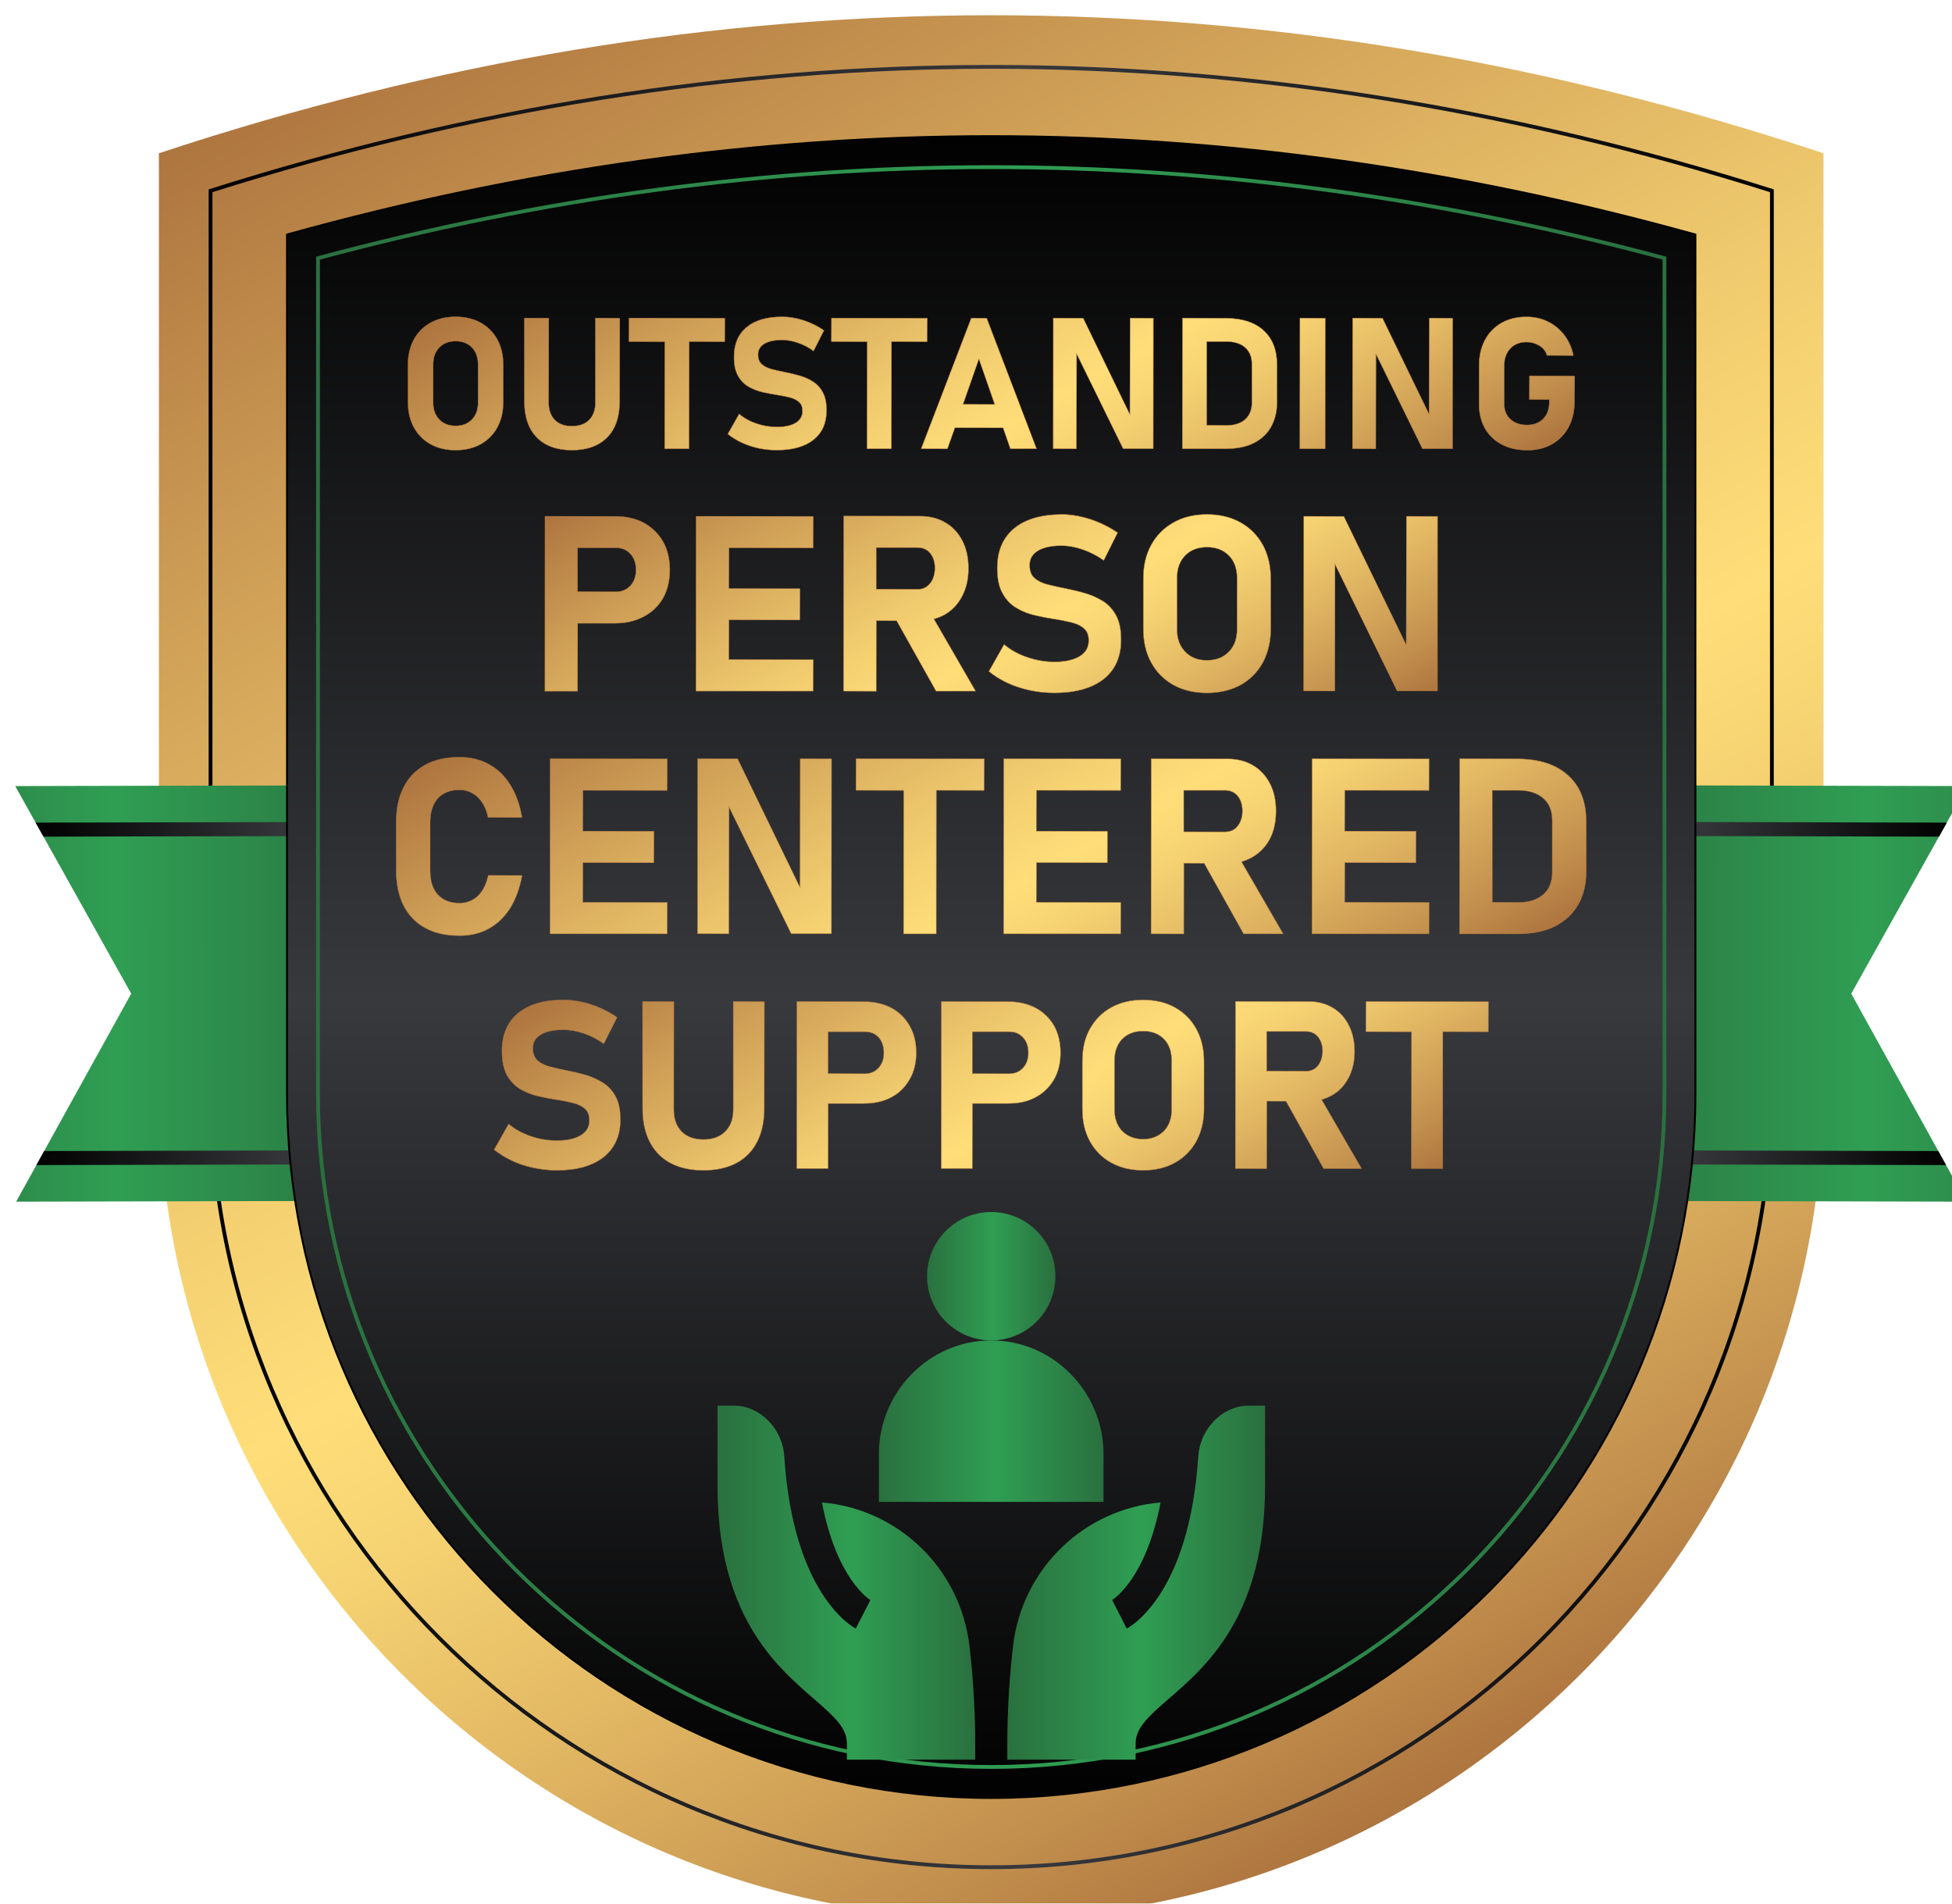 <?xml version="1.0" encoding="UTF-8"?>
<svg id="Layer_1" xmlns="http://www.w3.org/2000/svg" version="1.1" xmlns:xlink="http://www.w3.org/1999/xlink" viewBox="0 0 512.82 500">
  <!-- Generator: Adobe Illustrator 29.4.0, SVG Export Plug-In . SVG Version: 2.1.0 Build 152)  -->
  <defs>
    <style>
      .st0 {
        fill: url(#linear-gradient2);
      }

      .st1 {
        stroke: url(#linear-gradient9);
      }

      .st1, .st2 {
        fill: none;
      }

      .st1, .st2, .st3 {
        stroke-miterlimit: 10;
      }

      .st4 {
        fill: #ae753f;
      }

      .st5 {
        fill: url(#linear-gradient10);
      }

      .st6 {
        fill: url(#linear-gradient11);
      }

      .st7 {
        fill: url(#linear-gradient16);
      }

      .st8 {
        filter: url(#drop-shadow-1);
      }

      .st2 {
        stroke: url(#linear-gradient1);
      }

      .st9 {
        fill: url(#linear-gradient12);
      }

      .st10 {
        fill: url(#linear-gradient7);
      }

      .st11 {
        fill: url(#linear-gradient4);
      }

      .st12 {
        fill: url(#linear-gradient14);
      }

      .st13 {
        fill: url(#linear-gradient5);
      }

      .st14 {
        fill: url(#linear-gradient3);
      }

      .st15 {
        fill: url(#linear-gradient15);
      }

      .st3 {
        fill: url(#linear-gradient8);
        stroke: #010101;
        stroke-width: .5px;
      }

      .st16 {
        fill: url(#linear-gradient17);
      }

      .st17 {
        fill: url(#linear-gradient6);
      }

      .st18 {
        fill: url(#linear-gradient13);
      }

      .st19 {
        fill: url(#linear-gradient);
      }
    </style>
    <filter id="drop-shadow-1" x="-8.05" y="-8.04" width="536.88" height="524.16" filterUnits="userSpaceOnUse">
      <feOffset dx="4" dy="4"/>
      <feGaussianBlur result="blur" stdDeviation="4"/>
      <feFlood flood-color="#010101" flood-opacity=".3"/>
      <feComposite in2="blur" operator="in"/>
      <feComposite in="SourceGraphic"/>
    </filter>
    <linearGradient id="linear-gradient" x1="135.98" y1="-20.46" x2="406.12" y2="447.43" gradientUnits="userSpaceOnUse">
      <stop offset="0" stop-color="#ae753f"/>
      <stop offset=".19" stop-color="#cd9d55"/>
      <stop offset=".44" stop-color="#f1cc6f"/>
      <stop offset=".57" stop-color="#ffde79"/>
      <stop offset=".64" stop-color="#f7d473"/>
      <stop offset=".76" stop-color="#e3b964"/>
      <stop offset=".92" stop-color="#c28f4d"/>
      <stop offset="1" stop-color="#ae753f"/>
    </linearGradient>
    <linearGradient id="linear-gradient1" x1="50.82" y1="250" x2="462" y2="250" gradientUnits="userSpaceOnUse">
      <stop offset="0" stop-color="#010101"/>
      <stop offset=".52" stop-color="#38393d"/>
      <stop offset="1" stop-color="#010101"/>
    </linearGradient>
    <linearGradient id="linear-gradient2" x1="427.07" y1="496.94" x2="427.07" y2="648.04" gradientTransform="translate(-90.06 682.79) rotate(-89.87)" gradientUnits="userSpaceOnUse">
      <stop offset="0" stop-color="#2a703f"/>
      <stop offset=".52" stop-color="#2f9e53"/>
      <stop offset="1" stop-color="#2a703f"/>
    </linearGradient>
    <linearGradient id="linear-gradient3" x1="383.93" y1="450.73" x2="383.93" y2="596.49" gradientTransform="translate(-90.06 682.79) rotate(-89.87)" xlink:href="#linear-gradient1"/>
    <linearGradient id="linear-gradient4" x1="884.28" y1="450.02" x2="884.28" y2="595.78" gradientTransform="translate(-86.37 -671.68) rotate(90.13) scale(1 -1)" xlink:href="#linear-gradient1"/>
    <linearGradient id="linear-gradient5" x1="427.05" y1="487.93" x2="427.05" y2="639.03" gradientTransform="translate(593.88 682.79) rotate(-90.13) scale(1 -1)" xlink:href="#linear-gradient2"/>
    <linearGradient id="linear-gradient6" x1="383.91" y1="441.72" x2="383.91" y2="587.48" gradientTransform="translate(593.88 682.79) rotate(-90.13) scale(1 -1)" xlink:href="#linear-gradient1"/>
    <linearGradient id="linear-gradient7" x1="884.3" y1="441.01" x2="884.3" y2="586.77" gradientTransform="translate(590.19 -671.68) rotate(89.87)" xlink:href="#linear-gradient1"/>
    <linearGradient id="linear-gradient8" x1="256.41" y1="31.75" x2="256.41" y2="468.25" xlink:href="#linear-gradient1"/>
    <linearGradient id="linear-gradient9" x1="79.04" y1="250" x2="433.78" y2="250" gradientTransform="matrix(1,0,0,1,0,0)" xlink:href="#linear-gradient2"/>
    <linearGradient id="linear-gradient10" x1="239.55" y1="331.21" x2="273.27" y2="331.21" gradientTransform="matrix(1,0,0,1,0,0)" xlink:href="#linear-gradient2"/>
    <linearGradient id="linear-gradient11" x1="226.91" y1="369.28" x2="285.91" y2="369.28" gradientTransform="matrix(1,0,0,1,0,0)" xlink:href="#linear-gradient2"/>
    <linearGradient id="linear-gradient12" x1="260.62" y1="411.7" x2="328.33" y2="411.7" gradientTransform="matrix(1,0,0,1,0,0)" xlink:href="#linear-gradient2"/>
    <linearGradient id="linear-gradient13" x1="184.49" y1="411.7" x2="252.2" y2="411.7" gradientTransform="matrix(1,0,0,1,0,0)" xlink:href="#linear-gradient2"/>
    <linearGradient id="linear-gradient14" x1="217.14" y1="86.56" x2="295.64" y2="222.53" xlink:href="#linear-gradient"/>
    <linearGradient id="linear-gradient15" x1="209.86" y1="137.92" x2="302.43" y2="298.25" xlink:href="#linear-gradient"/>
    <linearGradient id="linear-gradient16" x1="218.16" y1="212.24" x2="296.65" y2="348.19" xlink:href="#linear-gradient"/>
    <linearGradient id="linear-gradient17" x1="212.56" y1="21.05" x2="300.02" y2="172.53" xlink:href="#linear-gradient"/>
  </defs>
  <g class="st8">
    <path class="st19" d="M256.41,500h0c-120.76,0-218.66-97.9-218.66-218.66V36.26c145.77-48.34,291.54-48.34,437.31,0v245.09c0,120.76-97.9,218.66-218.66,218.66Z"/>
    <path class="st2" d="M256.41,486.44c-113.09,0-205.1-92-205.1-205.1V46.11C119.46,24.51,188.41,13.56,256.41,13.56s136.95,10.95,205.09,32.55v235.23c0,113.09-92,205.1-205.09,205.1Z"/>
    <g>
      <polygon class="st0" points="361.73 202.13 512.82 202.47 482.35 256.99 505.22 298.33 507.26 302.02 512.58 311.63 361.48 311.29 361.73 202.13"/>
      <polygon class="st14" points="361.51 298 505.22 298.33 507.26 302.02 361.51 301.69 361.51 298"/>
      <polygon class="st11" points="361.7 215.43 505.41 215.75 507.46 212.07 361.71 211.74 361.7 215.43"/>
    </g>
    <g>
      <polygon class="st13" points="151.09 202.13 0 202.47 30.47 256.99 7.6 298.33 5.56 302.02 .24 311.63 151.34 311.29 151.09 202.13"/>
      <polygon class="st17" points="151.31 298 7.6 298.33 5.56 302.02 151.32 301.69 151.31 298"/>
      <polygon class="st10" points="151.12 215.43 7.42 215.75 5.36 212.07 151.11 211.74 151.12 215.43"/>
    </g>
    <path class="st3" d="M256.41,468.25c-102.01,0-185.01-82.99-185.01-185.01V57.6c61.68-17.16,123.75-25.84,185-25.84s123.33,8.68,185.01,25.84v225.64c0,102.01-82.99,185.01-185,185.01Z"/>
    <path class="st1" d="M256.41,460.11c-97.53,0-176.87-79.34-176.87-176.87V63.81c58.97-15.87,118.45-23.91,176.87-23.91s117.89,8.04,176.87,23.91v219.43c0,97.52-79.34,176.87-176.87,176.87Z"/>
    <g>
      <circle class="st5" cx="256.41" cy="331.21" r="16.86"/>
      <path class="st6" d="M285.91,377.85c0-16.26-13.23-29.78-29.5-29.78s-29.5,13.52-29.5,29.78v12.64h59v-12.64Z"/>
      <path class="st9" d="M310.81,378.41c-2.33,36.44-17.96,44.92-18.8,45.34l-3.84-7.5c.14-.08,8.84-5.31,12.73-25.61-19.99,1.67-36.35,17.28-38.75,37.64-1,8.55-1.51,17.38-1.51,25.7v4.21s33.71,0,33.71,0v-4.21c0-4.06,3.01-6.86,8.79-11.86,9.93-8.59,25.21-21.87,25.21-55.85v-21.07s-4.31,0-4.36,0c-6.99.05-12.72,6.24-13.17,13.21h0Z"/>
      <path class="st18" d="M209.7,442.12c5.77,5,8.79,7.8,8.79,11.86v4.21h33.71v-4.21c0-8.32-.51-17.15-1.51-25.7-2.4-20.35-18.76-35.97-38.75-37.64,3.89,20.3,12.59,25.54,12.73,25.61l-3.84,7.5c-.84-.42-16.47-8.9-18.8-45.34-.45-6.97-6.18-13.16-13.17-13.21-.05,0-4.36,0-4.36,0v21.07c0,33.98,15.28,47.26,25.21,55.85Z"/>
    </g>
    <g>
      <path class="st12" d="M313.08,178c-3.34,0-6.3-.7-8.79-2.07-2.54-1.42-4.51-3.41-5.86-5.91-1.39-2.54-2.07-5.45-2.07-8.9v-13.08c0-3.45.7-6.44,2.07-8.9,1.35-2.5,3.32-4.49,5.86-5.91,2.46-1.41,5.42-2.12,8.79-2.12s6.29.69,8.84,2.12c2.5,1.4,4.42,3.33,5.86,5.91,1.38,2.55,2.07,5.54,2.07,8.9v13.08c0,3.35-.68,6.26-2.07,8.9-1.44,2.58-3.36,4.51-5.86,5.91-2.55,1.37-5.52,2.07-8.84,2.07ZM313.08,139.73c-2.38,0-4.31.74-5.71,2.19-1.44,1.49-2.14,3.43-2.14,5.91v13.48c0,2.45.7,4.37,2.14,5.86,1.39,1.49,3.31,2.25,5.71,2.25s4.3-.73,5.76-2.25c1.44-1.49,2.14-3.41,2.14-5.86v-13.48c0-2.49-.7-4.42-2.14-5.91-1.48-1.48-3.36-2.19-5.76-2.19ZM273.03,178c-2.26,0-4.36-.22-6.43-.66-2.26-.5-4.18-1.12-5.87-1.92-1.86-.85-3.48-1.86-4.96-3.08l4.02-7.08c1.81,1.53,3.88,2.65,6.07,3.37,2.33.81,4.74,1.22,7.16,1.22,2.79,0,5.02-.5,6.62-1.48,1.58-.97,2.36-2.31,2.36-4.1,0-1.43-.39-2.43-1.18-3.13-.76-.7-1.77-1.22-3.11-1.58-1.07-.26-2.51-.59-4.16-.86-1.63-.23-3.4-.56-5.42-1.01-1.86-.41-3.56-1.08-5.05-1.97-1.51-.85-2.78-2.18-3.68-3.83-.95-1.65-1.41-3.82-1.41-6.62,0-4.55,1.44-7.96,4.39-10.45,2.96-2.45,7.16-3.69,12.49-3.69,2.41,0,4.96.43,7.59,1.27,2.62.87,4.97,2.03,7.18,3.54l-3.67,7.29c-1.73-1.25-3.61-2.21-5.51-2.86-1.97-.67-3.85-1.02-5.59-1.02-2.64,0-4.71.45-6.16,1.32-1.46.86-2.2,2.12-2.2,3.74s.42,2.67,1.28,3.43c.85.75,2,1.32,3.42,1.68,1.3.33,2.83.7,4.51,1.01,2.05.41,3.72.81,5.27,1.27,1.72.49,3.29,1.19,4.8,2.12,1.43.89,2.6,2.18,3.48,3.83.85,1.6,1.26,3.66,1.26,6.31,0,4.44-1.53,7.89-4.54,10.3-3.07,2.41-7.42,3.64-12.94,3.64ZM217.59,177.54l.05-46.02,20.12.05c2.54,0,4.78.58,6.66,1.72,1.87,1.08,3.37,2.7,4.44,4.79,1.05,2.06,1.57,4.42,1.57,7.23s-.54,5.13-1.62,7.23c-1.04,2.04-2.48,3.61-4.39,4.79-.91.53-1.9.94-3.03,1.26l10.93,18.95h-10.41l-10.35-18.47-5.31-.03-.05,18.55-8.62-.05ZM226.2,150.73l10.85.05c1.38,0,2.45-.5,3.28-1.54.8-.95,1.23-2.27,1.28-3.93,0-1.63-.41-2.97-1.23-3.99-.83-.99-1.95-1.49-3.33-1.49h-10.85v10.9ZM178.81,177.54l.05-45.97,30.82.05-.05,8.31-22.1-.05-.05,10.69,18.7.05-.05,8.26-18.6-.05-.05,10.39,22.2.05-.05,8.26h-30.82ZM139.13,177.54l.05-45.97,18.4.05c2.9,0,5.45.58,7.58,1.72,2.19,1.23,3.85,2.84,5.05,4.95,1.17,2.09,1.77,4.57,1.77,7.38s-.59,5.29-1.77,7.43c-1.23,2.1-2.88,3.69-5.05,4.85-2.19,1.17-4.74,1.77-7.58,1.77h-9.78l-.05,17.84h-8.62ZM147.74,151.39l10.03.05c1.55,0,2.84-.53,3.84-1.59.98-1.09,1.48-2.5,1.48-4.19s-.51-3.17-1.48-4.19c-.97-1.07-2.22-1.59-3.84-1.59h-10.03v11.5ZM338.47,177.49l.05-45.92,10.54.05,16.33,33.68.09-33.73,8.21.05-.05,45.87h-10.59l-16.28-33.17-.09,33.22-8.21-.05Z"/>
      <path class="st4" d="M313.08,131.16c3.39,0,6.28.69,8.82,2.12,2.49,1.4,4.4,3.32,5.84,5.89,1.37,2.54,2.07,5.52,2.07,8.87v13.08c0,3.34-.68,6.25-2.07,8.87-1.44,2.57-3.35,4.5-5.84,5.89-2.54,1.37-5.51,2.07-8.82,2.07s-6.28-.69-8.77-2.07c-2.53-1.42-4.49-3.4-5.84-5.89-1.39-2.53-2.07-5.43-2.07-8.87v-13.08c0-3.44.69-6.42,2.07-8.87,1.35-2.49,3.31-4.47,5.84-5.89,2.46-1.4,5.41-2.12,8.77-2.12M313.08,169.48c2.43,0,4.33-.74,5.8-2.26,1.45-1.5,2.16-3.43,2.16-5.9v-13.48c0-2.5-.71-4.45-2.16-5.95-1.49-1.49-3.38-2.21-5.8-2.21s-4.33.74-5.75,2.21c-1.45,1.5-2.16,3.45-2.16,5.95v13.48c0,2.47.71,4.4,2.16,5.9,1.4,1.5,3.34,2.26,5.75,2.26M274.86,131.16c2.41,0,4.96.42,7.57,1.26,2.59.86,4.91,2,7.1,3.49l-3.56,7.17c-1.78-1.21-3.63-2.14-5.5-2.79-1.98-.68-3.86-1.02-5.61-1.02-2.65,0-4.73.45-6.18,1.33-1.48.87-2.23,2.14-2.23,3.79s.43,2.7,1.3,3.47c.86.76,2.01,1.33,3.44,1.69,1.3.33,2.83.7,4.52,1.01,2.05.41,3.72.81,5.26,1.27,1.72.49,3.29,1.18,4.79,2.12,1.42.88,2.59,2.17,3.46,3.81.84,1.59,1.26,3.65,1.26,6.29v.05c0,4.37-1.52,7.81-4.52,10.21-3.06,2.41-7.4,3.63-12.91,3.63-2.26,0-4.35-.21-6.42-.66-2.26-.5-4.17-1.12-5.86-1.92-1.83-.84-3.42-1.83-4.88-3.02l3.91-6.97c1.87,1.48,3.91,2.58,6.07,3.29,2.33.81,4.75,1.22,7.18,1.22,2.8,0,5.03-.5,6.64-1.48,1.6-.98,2.38-2.34,2.38-4.14v-.05c0-1.39-.39-2.41-1.2-3.11-.76-.71-1.79-1.23-3.14-1.6-1.07-.26-2.52-.59-4.17-.86-1.62-.23-3.39-.56-5.42-1.01-1.86-.41-3.55-1.07-5.04-1.97-1.5-.85-2.76-2.17-3.66-3.81-.95-1.64-1.41-3.8-1.41-6.59v-.05c0-4.49,1.43-7.88,4.37-10.36,2.95-2.44,7.14-3.68,12.46-3.68M237.76,131.62c2.53,0,4.77.57,6.64,1.71,1.86,1.08,3.35,2.68,4.42,4.77,1.05,2.05,1.56,4.41,1.56,7.2s-.54,5.11-1.61,7.2c-1.04,2.03-2.47,3.59-4.37,4.77-.91.52-1.89.94-3.02,1.26l-.12.04.06.11,10.91,18.81h-10.26l-10.36-18.45-.03-.05h-5.43v18.5h-8.47v-45.87h20.07M226.15,150.83h10.9c1.4,0,2.48-.51,3.32-1.56.8-.95,1.24-2.29,1.29-3.97,0-1.64-.42-2.99-1.24-4.02-.84-1-1.98-1.51-3.37-1.51h-10.9v11.05M373.59,131.67v45.77h-10.48l-16.29-33.14-.19-.39v33.53h-8.06v-45.77h10.43l16.34,33.65.19.39v-34.04h8.06M209.58,131.67v8.16h-22.15v10.84h18.65v8.11h-18.65v10.54h22.15v8.16h-30.67v-45.82h30.67M157.58,131.67c2.89,0,5.43.58,7.55,1.71,2.19,1.22,3.83,2.83,5.03,4.93,1.17,2.08,1.76,4.56,1.76,7.35s-.59,5.27-1.76,7.4c-1.23,2.09-2.87,3.67-5.03,4.83-2.19,1.17-4.73,1.76-7.56,1.76h-9.88v17.84h-8.47v-45.82h18.35M147.69,151.49h10.08c1.56,0,2.86-.54,3.88-1.6.99-1.1,1.5-2.52,1.5-4.22s-.52-3.19-1.5-4.22c-.98-1.08-2.24-1.6-3.88-1.6h-10.08v11.65M313.08,131.06c-3.35,0-6.34.71-8.82,2.13-2.53,1.42-4.51,3.4-5.88,5.93-1.42,2.53-2.08,5.52-2.08,8.92v13.08c0,3.4.66,6.34,2.08,8.92,1.37,2.53,3.35,4.51,5.88,5.93,2.48,1.37,5.47,2.08,8.82,2.08s6.34-.71,8.87-2.08c2.53-1.42,4.46-3.4,5.88-5.93,1.37-2.58,2.08-5.52,2.08-8.92v-13.08c0-3.4-.71-6.39-2.08-8.92-1.42-2.53-3.35-4.51-5.88-5.93-2.53-1.42-5.47-2.13-8.87-2.13h0ZM313.08,169.38c-2.33,0-4.26-.71-5.68-2.23-1.42-1.47-2.13-3.4-2.13-5.83v-13.48c0-2.48.71-4.41,2.13-5.88,1.42-1.47,3.35-2.18,5.68-2.18s4.26.71,5.73,2.18c1.42,1.47,2.13,3.4,2.13,5.88v13.48c0,2.43-.71,4.36-2.13,5.83-1.47,1.52-3.35,2.23-5.73,2.23h0ZM274.86,131.06c-5.37,0-9.58,1.27-12.52,3.7-2.94,2.48-4.41,5.93-4.41,10.44v.05c0,2.79.46,4.97,1.42,6.64.91,1.67,2.18,2.99,3.7,3.85,1.52.91,3.24,1.57,5.07,1.98,1.82.41,3.65.76,5.42,1.01,1.52.25,2.89.56,4.16.86,1.32.35,2.33.86,3.09,1.57.81.71,1.17,1.72,1.17,3.04v.05c0,1.77-.76,3.09-2.33,4.05s-3.75,1.47-6.59,1.47c-2.43,0-4.81-.41-7.15-1.22-2.33-.76-4.36-1.93-6.13-3.35l-4,7.15c1.47,1.22,3.09,2.23,4.97,3.09,1.82.86,3.8,1.47,5.88,1.93,2.13.46,4.26.66,6.44.66,5.58,0,9.88-1.22,12.98-3.65,3.04-2.43,4.56-5.88,4.56-10.29v-.05c0-2.64-.41-4.71-1.27-6.34s-2.03-2.94-3.5-3.85c-1.47-.91-3.04-1.62-4.82-2.13-1.72-.51-3.5-.91-5.27-1.27-1.62-.3-3.09-.66-4.51-1.01-1.37-.35-2.53-.91-3.4-1.67-.86-.76-1.27-1.88-1.27-3.4s.71-2.84,2.18-3.7c1.42-.86,3.5-1.32,6.13-1.32,1.77,0,3.65.35,5.58,1.01,1.93.66,3.8,1.62,5.58,2.84l3.65-7.35c-2.23-1.52-4.61-2.69-7.2-3.55-2.53-.81-5.07-1.27-7.6-1.27h0ZM237.76,131.52h-20.17v46.07h8.67v-18.5h5.27l10.39,18.5h10.49l-11-18.96c1.06-.3,2.08-.71,3.04-1.27,1.88-1.17,3.35-2.74,4.41-4.81,1.06-2.08,1.62-4.51,1.62-7.25s-.51-5.17-1.57-7.25c-1.06-2.08-2.53-3.7-4.46-4.81-1.93-1.17-4.16-1.72-6.69-1.72h0ZM226.25,150.73v-10.85h10.8c1.37,0,2.48.51,3.29,1.47.81,1.01,1.22,2.33,1.22,3.95-.05,1.62-.46,2.94-1.27,3.9-.81,1.01-1.88,1.52-3.24,1.52h-10.8ZM373.69,131.57h-8.26v33.71l-16.37-33.71h-10.59v45.97h8.26v-33.2l16.32,33.2h10.64v-45.97h0ZM209.68,131.57h-30.87v46.02h30.87v-8.36h-22.15v-10.34h18.65v-8.31h-18.65v-10.64h22.15v-8.36h0ZM157.58,131.57h-18.45v46.02h8.67v-17.84h9.78c2.89,0,5.42-.61,7.6-1.77,2.18-1.17,3.85-2.79,5.07-4.87,1.17-2.13,1.77-4.61,1.77-7.45s-.61-5.32-1.77-7.4c-1.22-2.13-2.89-3.75-5.07-4.97-2.18-1.17-4.71-1.72-7.6-1.72h0ZM147.79,151.39v-11.45h9.98c1.57,0,2.84.51,3.8,1.57.96,1.01,1.47,2.43,1.47,4.16s-.51,3.09-1.47,4.16c-.96,1.01-2.23,1.57-3.8,1.57h-9.98Z"/>
    </g>
    <g>
      <path class="st15" d="M116.72,241.76c-3.59,0-6.53-.66-9-2.02-2.42-1.28-4.32-3.24-5.66-5.81-1.33-2.6-1.97-5.64-1.97-9.3v-12.62c0-3.62.66-6.74,1.97-9.25,1.31-2.57,3.16-4.48,5.66-5.86,2.47-1.36,5.41-2.02,9-2.02,2.9,0,5.5.63,7.73,1.87,2.25,1.2,4.13,3.02,5.61,5.41,1.48,2.28,2.52,5.17,3.08,8.6l-8.92-.06c-.31-1.54-.81-2.8-1.53-3.93-.71-1.07-1.59-1.89-2.6-2.45-1.05-.58-2.18-.87-3.37-.87-2.4,0-4.33.76-5.71,2.25-1.34,1.55-1.99,3.61-1.99,6.32v12.62c0,2.76.65,4.83,1.99,6.32,1.39,1.49,3.31,2.25,5.71,2.25,1.86,0,3.49-.64,4.85-1.89,1.3-1.3,2.2-3.11,2.7-5.4l8.92.04c-.66,3.35-1.67,6.17-3.13,8.54-1.53,2.39-3.41,4.21-5.61,5.41-2.23,1.24-4.83,1.87-7.73,1.87ZM298.38,241.3l.05-46.02,20.12.05c2.54,0,4.78.58,6.67,1.72,1.87,1.08,3.37,2.7,4.44,4.79,1.04,1.98,1.57,4.39,1.57,7.17s-.51,5.22-1.57,7.28c-1.07,2.03-2.56,3.63-4.44,4.74-1.01.59-2.03,1.03-3.03,1.31l10.93,18.95h-10.41l-10.35-18.53-5.31-.03-.05,18.6-8.62-.05ZM306.99,214.44l10.84.05c1.41,0,2.48-.49,3.28-1.49.86-1.08,1.28-2.38,1.28-3.98s-.4-2.9-1.23-3.93c-.83-.99-1.95-1.49-3.33-1.49h-10.84v10.85ZM379.42,241.3l.05-46.02,15.16.05c5.72,0,10.21,1.46,13.35,4.35,3.15,2.8,4.75,6.88,4.75,12.13v13.03c0,3.32-.68,6.21-2.02,8.59-1.36,2.47-3.35,4.37-6.06,5.81-2.7,1.38-6.08,2.07-10.06,2.07h-15.15ZM388.04,232.99l6.79.05c2.8,0,5.03-.7,6.62-2.09,1.56-1.36,2.35-3.33,2.35-5.87v-13.53c0-2.57-.77-4.49-2.35-5.87-1.59-1.39-3.82-2.09-6.62-2.09h-6.79v29.4ZM340.65,241.3l.05-46.02,30.77.05-.05,8.31-22.1-.05-.05,10.69,18.75.05-.05,8.31-18.65-.05-.05,10.39,22.2.05-.05,8.26h-30.77ZM259.65,241.3l.05-46.02,30.77.05-.05,8.31-22.1-.05-.05,10.69,18.7.05-.05,8.31-18.6-.05-.05,10.39,22.2.05-.05,8.26h-30.77ZM233.35,241.3l.05-37.66-12.57-.05.05-8.31,33.71.05-.05,8.31-12.52-.05-.05,37.71h-8.62ZM140.49,241.3l.05-46.02,30.77.05-.05,8.31-22.1-.05-.05,10.69,18.7.05-.05,8.31-18.6-.05-.05,10.39,22.2.05-.05,8.26h-30.77ZM179.22,241.25l.05-45.97,10.54.05,16.33,33.68.09-33.73,8.26.05-.05,45.92h-10.59l-16.28-33.17-.09,33.22-8.26-.05Z"/>
      <path class="st4" d="M116.72,194.92c2.89,0,5.48.63,7.71,1.86,2.24,1.19,4.12,3.01,5.59,5.39,1.46,2.24,2.49,5.09,3.06,8.46h-8.77c-.36-1.55-.85-2.79-1.57-3.91-.72-1.07-1.6-1.9-2.62-2.47-1.05-.58-2.2-.87-3.39-.87-2.42,0-4.35.76-5.75,2.26-1.35,1.55-2,3.63-2,6.35v12.62c0,2.77.65,4.85,2,6.35,1.4,1.5,3.33,2.26,5.75,2.26,1.87,0,3.52-.64,4.89-1.9,1.29-1.29,2.19-3.08,2.7-5.34h8.77c-.61,3.35-1.61,6.12-3.06,8.46-1.52,2.38-3.4,4.2-5.59,5.39-2.22,1.24-4.82,1.86-7.71,1.86-3.58,0-6.51-.66-8.98-2.02-2.41-1.28-4.3-3.22-5.63-5.79-1.32-2.59-1.97-5.63-1.97-9.28v-12.62c0-3.62.66-6.72,1.97-9.23,1.3-2.56,3.15-4.47,5.64-5.84,2.46-1.36,5.4-2.02,8.97-2.02M394.63,195.38c5.71,0,10.19,1.46,13.31,4.33,3.14,2.79,4.73,6.86,4.73,12.09v13.03c0,3.31-.68,6.19-2.01,8.57-1.36,2.46-3.33,4.36-6.04,5.79-2.69,1.37-6.07,2.07-10.04,2.07h-15.05v-45.87h15.11M387.99,233.09h6.84c2.81,0,5.05-.71,6.65-2.1,1.57-1.37,2.37-3.35,2.37-5.9v-13.53c0-2.59-.77-4.52-2.37-5.9-1.6-1.4-3.84-2.1-6.65-2.1h-6.84v29.55M371.36,195.38v8.16h-22.15v10.84h18.7v8.16h-18.7v10.54h22.15v8.16h-30.62v-45.87h30.62M318.55,195.38c2.53,0,4.77.57,6.64,1.71,1.86,1.08,3.35,2.69,4.42,4.78,1.03,1.97,1.56,4.38,1.56,7.15s-.52,5.23-1.56,7.25c-1.06,2.02-2.55,3.61-4.42,4.72-1.01.58-2.02,1.02-3.02,1.31l-.12.04.06.11,10.91,18.81h-10.26l-10.36-18.5-.03-.05h-5.43v18.55h-8.47v-45.87h20.07M306.94,214.54h10.9c1.42,0,2.51-.49,3.32-1.51.87-1.08,1.29-2.4,1.29-4.02s-.41-2.92-1.24-3.97c-.84-1-1.98-1.51-3.37-1.51h-10.9v11M290.37,195.38v8.16h-22.15v10.84h18.65v8.16h-18.65v10.54h22.15v8.16h-30.62v-45.87h30.62M254.49,195.38v8.16h-12.57v37.71h-8.47v-37.71h-12.52v-8.16h33.56M214.39,195.38v45.82h-10.48l-16.29-33.14-.19-.39v33.53h-8.11v-45.82h10.43l16.34,33.65.19.39v-34.04h8.11M171.21,195.38v8.16h-22.15v10.84h18.65v8.16h-18.65v10.54h22.15v8.16h-30.62v-45.87h30.62M116.72,194.82c-3.55,0-6.54.66-9.02,2.03-2.48,1.37-4.36,3.29-5.68,5.88-1.32,2.53-1.98,5.63-1.98,9.28v12.62c0,3.65.66,6.74,1.98,9.33,1.32,2.53,3.19,4.51,5.68,5.83,2.48,1.37,5.47,2.03,9.02,2.03,2.89,0,5.47-.61,7.75-1.88,2.23-1.22,4.11-3.04,5.63-5.42,1.47-2.38,2.48-5.22,3.09-8.62h-8.97c-.51,2.33-1.42,4.11-2.69,5.37-1.32,1.22-2.94,1.88-4.82,1.88-2.43,0-4.31-.76-5.68-2.23-1.32-1.47-1.98-3.55-1.98-6.28v-12.62c0-2.69.66-4.76,1.98-6.28,1.37-1.47,3.24-2.23,5.68-2.23,1.22,0,2.33.3,3.35.86,1.01.56,1.88,1.37,2.58,2.43.71,1.11,1.22,2.38,1.57,3.95h8.97c-.56-3.4-1.57-6.28-3.09-8.62-1.47-2.38-3.35-4.21-5.63-5.42-2.28-1.27-4.87-1.88-7.75-1.88h0ZM394.63,195.28h-15.21v46.07h15.15c4.05,0,7.4-.71,10.09-2.08,2.69-1.42,4.71-3.35,6.08-5.83,1.37-2.43,2.03-5.32,2.03-8.62v-13.03c0-5.22-1.57-9.33-4.76-12.16-3.14-2.89-7.6-4.36-13.38-4.36h0ZM388.09,232.99v-29.35h6.74c2.84,0,5.02.71,6.59,2.08s2.33,3.29,2.33,5.83v13.53c0,2.48-.76,4.46-2.33,5.83-1.57,1.37-3.75,2.08-6.59,2.08h-6.74ZM371.46,195.28h-30.82v46.07h30.82v-8.36h-22.15v-10.34h18.7v-8.36h-18.7v-10.64h22.15v-8.36h0ZM318.55,195.28h-20.17v46.07h8.67v-18.55h5.27l10.39,18.55h10.49l-11-18.96c1.06-.3,2.08-.76,3.04-1.32,1.88-1.11,3.4-2.74,4.46-4.76,1.06-2.08,1.57-4.51,1.57-7.3s-.51-5.17-1.57-7.2c-1.06-2.08-2.53-3.7-4.46-4.82-1.93-1.17-4.16-1.72-6.69-1.72h0ZM307.04,214.44v-10.8h10.8c1.37,0,2.48.51,3.29,1.47.81,1.01,1.22,2.28,1.22,3.9s-.46,2.94-1.27,3.95c-.81,1.01-1.88,1.47-3.24,1.47h-10.8ZM290.47,195.28h-30.82v46.07h30.82v-8.36h-22.15v-10.34h18.65v-8.36h-18.65v-10.64h22.15v-8.36h0ZM254.59,195.28h-33.76v8.36h12.52v37.71h8.67v-37.71h12.57v-8.36h0ZM214.49,195.28h-8.31v33.7l-16.37-33.7h-10.59v46.02h8.31v-33.2l16.32,33.2h10.64v-46.02h0ZM171.31,195.28h-30.82v46.07h30.82v-8.36h-22.15v-10.34h18.65v-8.36h-18.65v-10.64h22.15v-8.36h0Z"/>
    </g>
    <g>
      <path class="st7" d="M296.33,303.4c-3.23,0-5.99-.66-8.43-2.01-2.37-1.31-4.25-3.21-5.6-5.65-1.31-2.43-1.95-5.2-1.95-8.49v-12.48c0-3.33.64-6.11,1.95-8.49,1.35-2.44,3.24-4.35,5.6-5.65,2.44-1.35,5.2-2,8.43-2s6.03.67,8.38,2c2.37,1.31,4.25,3.21,5.6,5.65,1.33,2.41,2,5.26,2,8.49v12.48c0,3.17-.67,6.03-2,8.49-1.35,2.44-3.24,4.34-5.6,5.65-2.36,1.33-5.18,2.01-8.38,2.01ZM296.33,266.83c-2.3,0-4.1.68-5.5,2.08-1.34,1.4-2.03,3.3-2.03,5.66v12.89c0,2.32.68,4.21,2.02,5.61,1.41,1.41,3.26,2.13,5.5,2.13s4.04-.72,5.45-2.13c1.34-1.4,2.03-3.28,2.03-5.61v-12.89c0-2.36-.68-4.26-2.02-5.66-1.38-1.38-3.21-2.08-5.45-2.08ZM180.8,303.4c-5.07,0-9.05-1.44-11.83-4.27-2.76-2.86-4.16-6.91-4.16-12.03v-28.06l8.25.05-.05,28.21c0,2.53.66,4.45,2.03,5.86,1.36,1.41,3.3,2.13,5.76,2.13s4.4-.72,5.76-2.13c1.4-1.4,2.08-3.32,2.08-5.86v-28.26l8.2.05-.05,28.01c0,5.12-1.4,9.17-4.16,12.03-2.78,2.83-6.76,4.27-11.83,4.27ZM142.28,303.4c-1.92,0-3.93-.22-6.13-.67-2-.41-3.83-1.02-5.61-1.85-1.78-.84-3.37-1.82-4.73-2.93l3.83-6.74c1.57,1.36,3.5,2.41,5.82,3.22,2.16.75,4.46,1.14,6.82,1.14,2.7,0,4.82-.47,6.32-1.4,1.49-.87,2.24-2.19,2.24-3.91,0-1.3-.37-2.3-1.1-2.98-.81-.7-1.8-1.21-2.96-1.51-1.16-.29-2.53-.61-3.98-.83-1.87-.28-3.58-.6-5.2-.98-1.59-.33-3.17-.93-4.84-1.85-1.4-.82-2.56-2.02-3.54-3.64-.88-1.61-1.33-3.76-1.33-6.37,0-4.35,1.38-7.6,4.21-9.97,2.83-2.32,6.85-3.5,11.93-3.5,2.3,0,4.74.4,7.26,1.18,2.48.84,4.78,1.99,6.85,3.4l-3.52,6.95c-1.71-1.26-3.46-2.16-5.25-2.76-1.88-.63-3.62-.93-5.33-.93-2.53,0-4.51.42-5.9,1.24-1.42.84-2.14,2.04-2.14,3.55s.42,2.56,1.25,3.29c.81.71,1.88,1.24,3.27,1.61,1.4.38,2.94.7,4.28.98,1.57.29,3.27.68,5.05,1.19,1.7.51,3.19,1.19,4.58,2.06,1.39.88,2.51,2.1,3.34,3.64.82,1.53,1.23,3.56,1.23,6.01,0,4.24-1.47,7.54-4.37,9.86-2.94,2.32-7.09,3.5-12.35,3.5ZM320.52,302.93l.05-43.94,19.19.05c2.41,0,4.55.55,6.37,1.64,1.8,1.05,3.22,2.59,4.21,4.57,1.02,1.94,1.54,4.26,1.54,6.89s-.52,4.94-1.54,6.89c-1.02,1.99-2.4,3.48-4.21,4.57-.85.5-1.82.92-2.88,1.23l10.45,18.1h-9.97l-9.86-17.67-5.05-.03-.05,17.74-8.25-.05ZM328.77,277.3l10.31.05c1.3,0,2.35-.47,3.13-1.41.79-1,1.2-2.24,1.25-3.8,0-1.52-.4-2.79-1.2-3.8-.79-.95-1.83-1.41-3.19-1.41h-10.31v10.37ZM366.78,302.93l.05-35.9-12.01-.05.05-7.94,32.18.05-.05,7.94-11.92-.05-.05,35.95h-8.25ZM243.26,302.93l.05-43.89,17.54.05c2.73,0,5.17.55,7.25,1.64,2.06,1.13,3.64,2.66,4.83,4.67,1.14,2.07,1.69,4.39,1.69,7.09s-.55,5.02-1.7,7.04c-1.21,2.06-2.84,3.63-4.83,4.67-2.01,1.11-4.38,1.64-7.25,1.64h-9.33l-.05,17.07h-8.2ZM251.46,277.97l9.59.05c1.5,0,2.75-.51,3.7-1.51.95-1.05,1.41-2.36,1.41-4s-.47-3.02-1.41-4.01c-.93-1.03-2.1-1.51-3.7-1.51h-9.59v10.98ZM205.3,302.93l.05-43.89,17.59.05c2.73,0,5.17.55,7.25,1.64,2.09,1.15,3.65,2.68,4.78,4.67,1.18,2.04,1.75,4.36,1.75,7.09s-.57,5.05-1.75,7.04c-1.15,2.04-2.76,3.62-4.78,4.67-2.06,1.11-4.43,1.64-7.25,1.64h-9.33l-.05,17.07h-8.25ZM213.55,277.97l9.59.05c1.49,0,2.68-.49,3.65-1.51.95-1.05,1.41-2.36,1.41-4s-.46-3-1.35-4c-.9-1-2.15-1.51-3.7-1.51h-9.59v10.98Z"/>
      <path class="st4" d="M296.33,258.68c3.2,0,6.01.67,8.36,2,2.36,1.3,4.24,3.2,5.58,5.63,1.33,2.4,2,5.24,2,8.46v12.48c0,3.17-.67,6.01-2,8.46-1.35,2.43-3.22,4.33-5.58,5.63-2.35,1.33-5.16,2-8.36,2s-5.98-.65-8.41-2c-2.36-1.3-4.24-3.2-5.58-5.63-1.31-2.42-1.95-5.19-1.95-8.46v-12.48c0-3.33.64-6.09,1.95-8.46,1.35-2.43,3.23-4.33,5.58-5.63,2.43-1.35,5.18-2,8.41-2M296.33,295.24c2.22,0,4.06-.72,5.49-2.15,1.35-1.41,2.04-3.3,2.04-5.64v-12.89c0-2.37-.69-4.29-2.04-5.69-1.39-1.39-3.23-2.09-5.49-2.09s-4.13.68-5.54,2.09c-1.35,1.41-2.04,3.32-2.04,5.69v12.89c0,2.34.69,4.23,2.04,5.64,1.42,1.42,3.29,2.14,5.54,2.14M144.03,258.68c2.3,0,4.73.4,7.24,1.18,2.44.83,4.72,1.96,6.76,3.34l-3.42,6.83c-1.76-1.21-3.47-2.09-5.24-2.68-1.88-.63-3.63-.93-5.34-.93-2.53,0-4.53.42-5.93,1.25-1.44.85-2.16,2.06-2.16,3.59v.05c0,1.43.43,2.53,1.27,3.27.82.71,1.89,1.24,3.29,1.62,1.4.38,2.95.7,4.29.98,1.57.29,3.27.68,5.04,1.18,1.7.51,3.19,1.18,4.57,2.05,1.38.87,2.5,2.09,3.32,3.62.81,1.53,1.23,3.54,1.23,5.99v.05c0,4.17-1.46,7.46-4.35,9.77-2.93,2.31-7.07,3.49-12.32,3.49-1.92,0-3.92-.22-6.12-.67-1.99-.41-3.82-1.01-5.6-1.85-1.75-.82-3.32-1.79-4.66-2.87l3.72-6.63c1.63,1.32,3.54,2.34,5.82,3.14,2.17.76,4.47,1.14,6.84,1.14,2.71,0,4.84-.47,6.34-1.41,1.5-.88,2.27-2.21,2.27-3.95,0-1.31-.38-2.33-1.12-3.02-.81-.7-1.81-1.21-2.98-1.52-1.15-.29-2.53-.61-3.98-.83-1.87-.28-3.57-.6-5.2-.98-1.58-.33-3.16-.93-4.82-1.84-1.4-.82-2.55-2.01-3.52-3.62-.88-1.61-1.33-3.74-1.33-6.35v-.05c0-4.29,1.37-7.52,4.19-9.88,2.83-2.31,6.83-3.48,11.9-3.48M339.75,259.09c2.4,0,4.53.55,6.34,1.64,1.79,1.05,3.2,2.58,4.19,4.55,1.02,1.94,1.54,4.25,1.54,6.86s-.52,4.93-1.54,6.87c-1.01,1.98-2.39,3.47-4.19,4.55-.85.5-1.81.91-2.87,1.23l-.12.04.06.11,10.43,17.95h-9.82l-9.87-17.64-.03-.05h-5.16v17.69h-8.1v-43.79h19.14M328.72,277.4h10.36c1.31,0,2.38-.48,3.17-1.43.8-1.01,1.21-2.26,1.26-3.83,0-1.52-.41-2.81-1.21-3.83-.8-.96-1.86-1.43-3.22-1.43h-10.36v10.51M386.95,259.14v7.79h-11.97v35.95h-8.1v-35.95h-11.97v-7.79h32.03M260.85,259.14c2.72,0,5.15.55,7.22,1.64,2.06,1.13,3.63,2.65,4.81,4.65,1.14,2.07,1.69,4.38,1.69,7.07s-.55,5-1.69,7.01c-1.21,2.05-2.83,3.61-4.81,4.66-2,1.1-4.37,1.64-7.22,1.64h-9.43v17.07h-8.05v-43.74h17.49M251.41,278.07h9.64c1.52,0,2.77-.51,3.74-1.53.95-1.06,1.42-2.38,1.42-4.04s-.48-3.05-1.42-4.04c-.94-1.04-2.13-1.53-3.74-1.53h-9.64v11.13M222.94,259.14c2.72,0,5.15.55,7.22,1.64,2.08,1.14,3.64,2.67,4.76,4.66,1.17,2.04,1.74,4.35,1.74,7.07s-.57,5.03-1.74,7.02c-1.15,2.03-2.75,3.6-4.76,4.65-2.05,1.1-4.42,1.64-7.22,1.64h-9.43v17.07h-8.1v-43.74h17.54M213.5,278.07h9.64c1.48,0,2.72-.51,3.68-1.53.95-1.06,1.42-2.38,1.42-4.04s-.46-3.02-1.37-4.04c-.91-1.01-2.17-1.53-3.74-1.53h-9.64v11.13M196.74,259.14v27.96c0,5.11-1.4,9.14-4.15,12-2.77,2.82-6.74,4.25-11.79,4.25s-9.02-1.43-11.79-4.25c-2.75-2.86-4.15-6.89-4.15-12v-27.96h8.1v28.16c0,2.54.67,4.47,2.04,5.9,1.37,1.42,3.32,2.15,5.8,2.15s4.43-.72,5.8-2.14c1.41-1.41,2.09-3.34,2.09-5.9v-28.16h8.05M296.33,258.58c-3.25,0-6.03.67-8.46,2.01-2.42,1.34-4.28,3.25-5.62,5.67-1.34,2.42-1.96,5.26-1.96,8.51v12.48c0,3.2.62,6.03,1.96,8.51,1.34,2.42,3.2,4.33,5.62,5.67,2.42,1.34,5.21,2.01,8.46,2.01s6.03-.67,8.41-2.01c2.42-1.34,4.28-3.25,5.62-5.67,1.34-2.48,2.01-5.31,2.01-8.51v-12.48c0-3.25-.67-6.09-2.01-8.51-1.34-2.42-3.2-4.33-5.62-5.67-2.37-1.34-5.21-2.01-8.41-2.01h0ZM296.33,295.14c-2.27,0-4.07-.72-5.47-2.11-1.34-1.39-2.01-3.25-2.01-5.57v-12.89c0-2.32.67-4.23,2.01-5.62,1.39-1.39,3.2-2.06,5.47-2.06s4.02.67,5.42,2.06c1.34,1.39,2.01,3.3,2.01,5.62v12.89c0,2.32-.67,4.18-2.01,5.57-1.39,1.39-3.2,2.11-5.42,2.11h0ZM144.03,258.58c-5.16,0-9.13,1.19-11.97,3.51-2.84,2.37-4.23,5.67-4.23,9.95v.05c0,2.68.46,4.8,1.34,6.4.93,1.55,2.06,2.78,3.56,3.66,1.5.83,3.09,1.5,4.85,1.86,1.75.41,3.46.72,5.21.98,1.39.21,2.73.52,3.97.83,1.19.31,2.17.83,2.94,1.5.72.67,1.08,1.65,1.08,2.94,0,1.7-.72,2.99-2.22,3.87-1.5.93-3.61,1.39-6.29,1.39-2.32,0-4.59-.36-6.81-1.13-2.22-.77-4.18-1.81-5.88-3.2l-3.82,6.81c1.39,1.13,2.99,2.11,4.74,2.94,1.75.83,3.61,1.44,5.62,1.86,2.01.41,4.07.67,6.14.67,5.31,0,9.44-1.19,12.38-3.51,2.89-2.32,4.38-5.62,4.38-9.85v-.05c0-2.48-.41-4.49-1.24-6.03-.83-1.55-1.96-2.78-3.35-3.66-1.39-.88-2.89-1.55-4.59-2.06-1.65-.46-3.35-.88-5.05-1.19-1.5-.31-2.94-.62-4.28-.98-1.34-.36-2.42-.88-3.25-1.6-.83-.72-1.24-1.8-1.24-3.2v-.05c0-1.5.72-2.68,2.11-3.51,1.39-.83,3.35-1.24,5.88-1.24,1.7,0,3.46.31,5.31.93,1.86.62,3.61,1.55,5.31,2.73l3.51-7.01c-2.11-1.44-4.44-2.58-6.86-3.4-2.48-.77-4.9-1.19-7.27-1.19h0ZM339.75,258.99h-19.24v43.99h8.3v-17.69h5l9.9,17.69h10.06l-10.52-18.1c1.03-.31,2.01-.72,2.89-1.24,1.81-1.08,3.2-2.58,4.23-4.59,1.03-1.96,1.55-4.28,1.55-6.91s-.52-4.95-1.55-6.91c-.98-1.96-2.37-3.51-4.23-4.59-1.8-1.08-3.92-1.65-6.4-1.65h0ZM328.82,277.3v-10.31h10.26c1.34,0,2.37.46,3.15,1.39.77.98,1.19,2.22,1.19,3.77-.05,1.55-.46,2.78-1.24,3.76-.77.93-1.81,1.39-3.09,1.39h-10.26ZM387.05,259.04h-32.23v7.99h11.97v35.95h8.3v-35.95h11.97v-7.99h0ZM260.85,259.04h-17.59v43.94h8.25v-17.07h9.33c2.78,0,5.21-.52,7.27-1.65,2.06-1.08,3.66-2.68,4.85-4.69,1.13-2.01,1.7-4.33,1.7-7.07s-.57-5.05-1.7-7.12c-1.19-2.01-2.79-3.56-4.85-4.69-2.06-1.08-4.49-1.65-7.27-1.65h0ZM251.51,277.97v-10.93h9.54c1.55,0,2.73.46,3.66,1.5.93.98,1.39,2.32,1.39,3.97s-.46,2.94-1.39,3.97c-.93.98-2.17,1.5-3.66,1.5h-9.54ZM222.94,259.04h-17.64v43.94h8.3v-17.07h9.33c2.78,0,5.16-.52,7.27-1.65,2.06-1.08,3.66-2.68,4.8-4.69,1.19-2.01,1.75-4.33,1.75-7.07s-.57-5.05-1.75-7.12c-1.13-2.01-2.73-3.56-4.8-4.69-2.06-1.08-4.49-1.65-7.27-1.65h0ZM213.6,277.97v-10.93h9.54c1.5,0,2.73.46,3.66,1.5.88.98,1.34,2.32,1.34,3.97s-.46,2.94-1.39,3.97c-.93.98-2.11,1.5-3.61,1.5h-9.54ZM196.84,259.04h-8.25v28.26c0,2.53-.67,4.44-2.06,5.83-1.34,1.39-3.25,2.11-5.73,2.11s-4.38-.72-5.72-2.11c-1.34-1.39-2.01-3.3-2.01-5.83v-28.26h-8.3v28.06c0,5.16,1.39,9.18,4.18,12.07,2.79,2.84,6.76,4.28,11.86,4.28s9.08-1.44,11.86-4.28c2.78-2.89,4.18-6.91,4.18-12.07v-28.06h0Z"/>
    </g>
    <g>
      <path class="st16" d="M397.18,114.24c-2.52,0-4.76-.51-6.65-1.5-1.88-.99-3.36-2.41-4.4-4.21-1.04-1.81-1.56-3.95-1.56-6.35v-10.15c0-2.57.52-4.84,1.55-6.75,1.03-1.91,2.49-3.41,4.34-4.47,1.87-1.06,4.08-1.59,6.58-1.59,2.06,0,3.97.43,5.67,1.28,1.69.84,3.14,2.04,4.3,3.57,1.15,1.5,1.94,3.3,2.35,5.35l-6.95-.06c-.31-1.1-1.01-1.98-2.04-2.58-1.04-.61-2.16-.92-3.33-.92-1.76,0-3.19.57-4.26,1.7-1.06,1.13-1.59,2.64-1.59,4.48v10.15c0,1.63.55,2.97,1.65,3.96,1.1.99,2.56,1.49,4.34,1.49s3.17-.54,4.25-1.61c1.06-1.07,1.6-2.59,1.6-4.5v-.57l-5.26-.05.05-6.2,11.88.05-.05,6.67c0,2.57-.52,4.84-1.55,6.76-1.05,1.94-2.47,3.41-4.35,4.48-1.87,1.06-4.07,1.59-6.57,1.59ZM200.1,114.24c-1.61,0-3.23-.17-4.81-.5-1.55-.33-3.03-.82-4.4-1.46-1.39-.64-2.63-1.41-3.71-2.29l3.02-5.29c1.24,1.1,2.79,1.95,4.53,2.54,1.74.59,3.54.89,5.37.89,2.11,0,3.77-.37,4.95-1.09,1.18-.72,1.77-1.76,1.77-3.08,0-1.03-.3-1.81-.9-2.35-.58-.53-1.36-.93-2.32-1.18-1.02-.26-2.07-.48-3.13-.64-1.43-.23-2.76-.48-4.07-.77-1.36-.31-2.62-.8-3.77-1.46-1.14-.66-2.07-1.62-2.76-2.85-.71-1.25-1.05-2.88-1.05-4.98,0-3.35,1.11-5.96,3.3-7.78,2.18-1.82,5.32-2.75,9.34-2.75,1.82,0,3.73.32,5.67.94,1.92.62,3.72,1.51,5.36,2.65l-2.76,5.43c-1.27-.96-2.63-1.66-4.1-2.17-1.44-.5-2.84-.75-4.17-.75-1.99,0-3.55.34-4.65,1-1.1.65-1.65,1.59-1.65,2.79s.33,2,.99,2.58c.67.58,1.53,1.01,2.55,1.27,1.08.29,2.21.55,3.36.77,1.27.24,2.56.55,3.96.94,1.31.37,2.51.9,3.58,1.58,1.08.7,1.96,1.66,2.59,2.85.64,1.21.96,2.79.96,4.71,0,3.33-1.15,5.9-3.41,7.71-2.27,1.81-5.51,2.73-9.65,2.73ZM146.25,114.24c-3.96,0-7.06-1.12-9.22-3.34-2.17-2.21-3.27-5.38-3.27-9.42v-21.96l6.43.05-.05,22.08c0,1.97.54,3.53,1.6,4.62,1.06,1.09,2.58,1.65,4.51,1.65s3.48-.55,4.55-1.65c1.07-1.09,1.61-2.65,1.61-4.62v-22.13l6.43.05-.05,21.91c0,4.05-1.1,7.22-3.28,9.42-2.17,2.21-5.29,3.34-9.26,3.34ZM115.7,114.24c-2.5,0-4.72-.53-6.6-1.57-1.87-1.04-3.34-2.53-4.37-4.41-1.03-1.89-1.55-4.13-1.55-6.66v-9.75c0-2.53.52-4.77,1.55-6.67,1.02-1.87,2.5-3.35,4.37-4.4,1.88-1.04,4.1-1.57,6.6-1.57s4.72.53,6.59,1.57c1.87,1.04,3.34,2.52,4.37,4.4,1.03,1.89,1.55,4.14,1.55,6.67v9.75c0,2.52-.52,4.76-1.55,6.66-1.03,1.89-2.5,3.37-4.37,4.41-1.87,1.04-4.09,1.57-6.59,1.57ZM115.7,85.6c-1.78,0-3.22.56-4.29,1.66-1.07,1.1-1.61,2.59-1.61,4.42v10.09c0,1.82.54,3.3,1.61,4.41,1.06,1.1,2.51,1.67,4.29,1.67s3.21-.56,4.29-1.67c1.06-1.11,1.6-2.6,1.6-4.41v-10.09c0-1.83-.54-3.32-1.6-4.42-1.08-1.1-2.52-1.66-4.29-1.66ZM237.96,113.88l13.21-34.34,4.07.03,13.09,34.31h-6.91l-1.88-5.48-12.66-.03-1.98,5.54-6.94-.03ZM249.02,102.16l8.28.07-4.12-11.94-4.16,11.88ZM351.29,113.86l.05-34.34,7.88.05,12.19,25.16.09-25.21,6.15.05-.05,34.29h-7.92l-12.15-24.78-.09,24.83-6.15-.05ZM272.66,113.86l.05-34.34,7.88.05,12.2,25.18.09-25.23,6.15.05-.05,34.29h-7.93l-12.15-24.8-.09,24.85-6.15-.05ZM337.46,113.88l.05-34.36,6.68.05-.05,34.31h-6.68ZM306.6,113.88l.05-34.36,11.34.05c4.28,0,7.64,1.08,9.99,3.22,2.34,2.13,3.52,5.18,3.52,9.06v9.75c0,2.42-.51,4.59-1.51,6.43-1,1.84-2.52,3.29-4.51,4.31-1.98,1.02-4.51,1.54-7.52,1.54h-11.36ZM313.04,107.68l5.09.05c2.14,0,3.82-.53,4.97-1.56,1.18-1.04,1.78-2.51,1.78-4.38v-10.13c0-1.88-.6-3.36-1.78-4.39-1.16-1.03-2.83-1.55-4.97-1.55h-5.09v21.96ZM223.76,113.88l.05-28.11-9.42-.05.05-6.2,25.18.05-.05,6.2-9.32-.05-.05,28.16h-6.44ZM170.58,113.88l.05-28.11-9.42-.05.05-6.2,25.18.05-.05,6.2-9.32-.05-.05,28.16h-6.44Z"/>
      <path class="st4" d="M397.04,79.26c2.05,0,3.95.43,5.65,1.27,1.68.84,3.12,2.03,4.29,3.55,1.12,1.47,1.9,3.22,2.32,5.21h-6.8c-.37-1.11-1.07-1.98-2.09-2.58-1.04-.61-2.17-.92-3.35-.92-1.77,0-3.22.58-4.29,1.71-1.07,1.14-1.61,2.66-1.61,4.52v10.15c0,1.65.56,2.99,1.66,3.99,1.11,1,2.58,1.51,4.38,1.51s3.2-.55,4.28-1.63c1.07-1.08,1.62-2.61,1.62-4.53v-.67h-5.21v-6.05h11.73v6.62c0,2.56-.52,4.83-1.55,6.73-1.05,1.93-2.46,3.39-4.33,4.46-1.86,1.05-4.06,1.59-6.54,1.59s-4.74-.5-6.62-1.5c-1.87-.98-3.34-2.39-4.38-4.19-1.03-1.8-1.56-3.93-1.56-6.33v-10.15c0-2.56.52-4.83,1.55-6.72,1.02-1.9,2.48-3.39,4.32-4.45,1.86-1.05,4.06-1.59,6.55-1.59M201.47,79.26c1.82,0,3.72.31,5.65.94,1.88.61,3.66,1.48,5.27,2.6l-2.65,5.31c-1.32-.91-2.66-1.59-4.09-2.09-1.44-.5-2.85-.76-4.18-.76-2,0-3.57.34-4.67,1-1.11.66-1.68,1.62-1.68,2.84v.03c0,1.13.34,2,1,2.59.68.58,1.54,1.01,2.57,1.28,1.08.29,2.21.55,3.37.77,1.27.24,2.56.55,3.95.94,1.3.37,2.5.9,3.56,1.58,1.08.69,1.94,1.64,2.58,2.83.64,1.2.96,2.78.96,4.68v.05c0,3.26-1.14,5.82-3.39,7.62-2.26,1.8-5.49,2.72-9.62,2.72-1.61,0-3.23-.17-4.8-.5-1.54-.32-3.02-.81-4.39-1.45-1.36-.63-2.58-1.38-3.63-2.23l2.91-5.17c1.3,1.06,2.83,1.88,4.53,2.46,1.74.59,3.55.9,5.38.9,2.12,0,3.79-.37,4.97-1.09,1.19-.73,1.8-1.79,1.8-3.13v-.03c0-1.02-.31-1.81-.91-2.35-.59-.54-1.38-.94-2.34-1.19-1.02-.27-2.07-.48-3.13-.64-1.43-.22-2.76-.48-4.06-.77-1.35-.31-2.62-.8-3.75-1.46-1.13-.66-2.05-1.61-2.74-2.83-.7-1.24-1.05-2.86-1.05-4.97,0-3.31,1.1-5.91,3.28-7.72,2.17-1.82,5.3-2.74,9.31-2.74M115.7,79.26c2.49,0,4.7.53,6.56,1.57,1.86,1.03,3.33,2.51,4.35,4.38,1.03,1.89,1.55,4.12,1.55,6.64v9.75c0,2.51-.52,4.75-1.55,6.63-1.03,1.88-2.49,3.36-4.35,4.39-1.86,1.04-4.07,1.57-6.56,1.57s-4.7-.53-6.57-1.57c-1.86-1.04-3.33-2.52-4.35-4.39-1.03-1.89-1.55-4.12-1.55-6.63v-9.75c0-2.52.52-4.76,1.55-6.64,1.02-1.86,2.48-3.34,4.35-4.38,1.87-1.04,4.08-1.57,6.57-1.57M115.7,107.9c1.78,0,3.24-.57,4.32-1.68,1.07-1.12,1.62-2.62,1.62-4.45v-10.09c0-1.84-.54-3.35-1.62-4.46-1.09-1.11-2.54-1.67-4.32-1.67s-3.24.56-4.32,1.67c-1.08,1.11-1.63,2.61-1.63,4.46v10.09c0,1.83.55,3.33,1.63,4.45,1.07,1.12,2.53,1.68,4.32,1.68M377.55,79.62v34.19h-7.81l-12.16-24.75-.19-.39v25.14h-6v-34.19h7.77l12.2,25.13.19.39v-25.52h6M344.09,79.62v34.21h-6.53v-34.21h6.53M317.99,79.62c4.27,0,7.62,1.08,9.95,3.2,2.33,2.12,3.51,5.16,3.51,9.03v9.75c0,2.42-.51,4.57-1.51,6.4-1,1.83-2.51,3.28-4.49,4.29-1.97,1.02-4.49,1.54-7.49,1.54h-11.26v-34.21h11.29M312.99,107.78h5.14c2.16,0,3.84-.53,5.01-1.57,1.19-1.05,1.79-2.53,1.79-4.42v-10.13c0-1.9-.6-3.39-1.79-4.42-1.17-1.04-2.85-1.57-5.01-1.57h-5.14v22.11M298.93,79.62v34.19h-7.82l-12.16-24.77-.19-.39v25.16h-6v-34.19h7.77l12.21,25.15.19.39v-25.54h6M255.17,79.62l13.08,34.21h-6.76l-1.91-5.44-.02-.07h-12.75l-.02.07-1.91,5.44h-6.77l13.08-34.21h3.98M248.93,102.27h8.51l-.05-.13-4.12-11.74-.09-.27-.09.27-4.11,11.74-.05.13M239.52,79.62v6.05h-9.37v28.16h-6.29v-28.16h-9.37v-6.05h25.03M186.34,79.62v6.05h-9.37v28.16h-6.29v-28.16h-9.37v-6.05h25.03M158.74,79.62v21.86c0,4.04-1.1,7.2-3.26,9.39-2.16,2.2-5.27,3.32-9.23,3.32s-7.03-1.12-9.19-3.32c-2.16-2.2-3.25-5.36-3.25-9.39v-21.86h6.28v22.03c0,1.99.54,3.56,1.62,4.66,1.07,1.1,2.6,1.66,4.54,1.66s3.51-.56,4.58-1.66c1.08-1.1,1.63-2.67,1.63-4.66v-22.03h6.28M397.04,79.16c-2.53,0-4.73.54-6.6,1.6-1.87,1.07-3.32,2.56-4.36,4.49-1.04,1.92-1.56,4.18-1.56,6.77v10.15c0,2.43.52,4.55,1.57,6.38,1.05,1.82,2.52,3.23,4.42,4.23,1.91,1.01,4.13,1.51,6.67,1.51s4.72-.54,6.59-1.6c1.87-1.07,3.32-2.56,4.37-4.5,1.04-1.93,1.56-4.19,1.56-6.78v-6.72h-11.93v6.25h5.21v.57c0,1.91-.53,3.39-1.59,4.46-1.06,1.06-2.46,1.6-4.21,1.6s-3.22-.5-4.31-1.48c-1.09-.99-1.63-2.3-1.63-3.92v-10.15c0-1.85.53-3.33,1.58-4.45,1.06-1.12,2.46-1.68,4.22-1.68,1.16,0,2.26.3,3.3.91,1.03.6,1.72,1.47,2.07,2.59h7c-.41-2.05-1.19-3.84-2.36-5.37-1.17-1.53-2.61-2.73-4.32-3.58-1.71-.85-3.61-1.28-5.69-1.28h0ZM201.47,79.16c-4.04,0-7.17.92-9.37,2.76-2.21,1.84-3.32,4.44-3.32,7.8v.02c0,2.09.35,3.75,1.06,5,.7,1.24,1.63,2.2,2.78,2.87,1.15.67,2.41,1.16,3.78,1.47,1.38.31,2.73.56,4.07.77,1.12.17,2.16.39,3.12.64.95.25,1.72.64,2.3,1.17.59.53.88,1.29.88,2.28v.03c0,1.31-.58,2.32-1.75,3.04-1.17.72-2.81,1.08-4.92,1.08-1.83,0-3.62-.3-5.35-.89-1.74-.59-3.27-1.43-4.59-2.52l-3.01,5.35c1.1.9,2.34,1.66,3.72,2.3,1.37.64,2.84,1.13,4.41,1.46,1.57.33,3.17.5,4.82.5,4.16,0,7.39-.91,9.68-2.74,2.28-1.82,3.43-4.39,3.43-7.7v-.05c0-1.94-.33-3.52-.97-4.73-.65-1.22-1.52-2.17-2.61-2.87-1.08-.69-2.28-1.22-3.59-1.59-1.31-.37-2.63-.69-3.96-.94-1.2-.23-2.32-.49-3.36-.77-1.04-.27-1.88-.7-2.53-1.26-.65-.57-.97-1.41-.97-2.51v-.03c0-1.18.54-2.1,1.63-2.75,1.09-.66,2.63-.99,4.62-.99,1.32,0,2.71.25,4.15.75,1.45.5,2.83,1.21,4.16,2.14l2.74-5.49c-1.65-1.15-3.45-2.04-5.37-2.66-1.93-.62-3.82-.94-5.68-.94h0ZM115.7,79.16c-2.53,0-4.73.53-6.62,1.58-1.88,1.05-3.35,2.52-4.39,4.42-1.04,1.91-1.56,4.13-1.56,6.69v9.75c0,2.54.52,4.77,1.56,6.68,1.04,1.9,2.51,3.38,4.39,4.43,1.89,1.05,4.09,1.58,6.62,1.58s4.73-.53,6.61-1.58c1.89-1.05,3.35-2.53,4.39-4.43,1.04-1.91,1.56-4.14,1.56-6.68v-9.75c0-2.56-.52-4.78-1.56-6.69-1.04-1.9-2.5-3.37-4.39-4.42-1.88-1.05-4.09-1.58-6.61-1.58h0ZM115.7,107.8c-1.77,0-3.19-.55-4.25-1.65-1.07-1.11-1.6-2.57-1.6-4.38v-10.09c0-1.83.53-3.29,1.6-4.39,1.06-1.09,2.48-1.64,4.25-1.64s3.18.55,4.25,1.64c1.06,1.1,1.59,2.56,1.59,4.39v10.09c0,1.81-.53,3.27-1.59,4.38-1.07,1.1-2.49,1.65-4.25,1.65h0ZM377.65,79.52h-6.2v25.19l-12.23-25.19h-7.93v34.39h6.2v-24.81l12.19,24.81h7.97v-34.39h0ZM344.19,79.52h-6.73v34.41h6.73v-34.41h0ZM317.99,79.52h-11.39v34.41h11.36c3.02,0,5.53-.51,7.54-1.55,2.01-1.03,3.52-2.48,4.53-4.33,1.01-1.85,1.52-4,1.52-6.45v-9.75c0-3.91-1.18-6.95-3.54-9.1-2.36-2.15-5.7-3.23-10.02-3.23h0ZM313.09,107.68v-21.91h5.04c2.13,0,3.78.51,4.94,1.54,1.17,1.02,1.76,2.47,1.76,4.35v10.13c0,1.86-.59,3.31-1.76,4.34-1.16,1.04-2.81,1.55-4.94,1.55h-5.04ZM299.03,79.52h-6.2v25.21l-12.24-25.21h-7.93v34.39h6.2v-24.83l12.19,24.83h7.98v-34.39h0ZM255.24,79.52h-4.12l-13.16,34.41h6.99l1.93-5.51h12.61l1.93,5.51h6.98l-13.16-34.41h0ZM249.07,102.17l4.11-11.74,4.12,11.74h-8.23ZM239.62,79.52h-25.23v6.25h9.37v28.16h6.49v-28.16h9.37v-6.25h0ZM186.44,79.52h-25.23v6.25h9.37v28.16h6.49v-28.16h9.37v-6.25h0ZM158.84,79.52h-6.48v22.13c0,1.97-.53,3.5-1.6,4.59-1.06,1.09-2.57,1.63-4.51,1.63s-3.41-.54-4.47-1.63c-1.06-1.09-1.59-2.62-1.59-4.59v-22.13h-6.48v21.96c0,4.07,1.09,7.23,3.28,9.46,2.18,2.23,5.27,3.35,9.26,3.35s7.11-1.12,9.3-3.35c2.2-2.23,3.29-5.39,3.29-9.46v-21.96h0Z"/>
    </g>
  </g>
</svg>